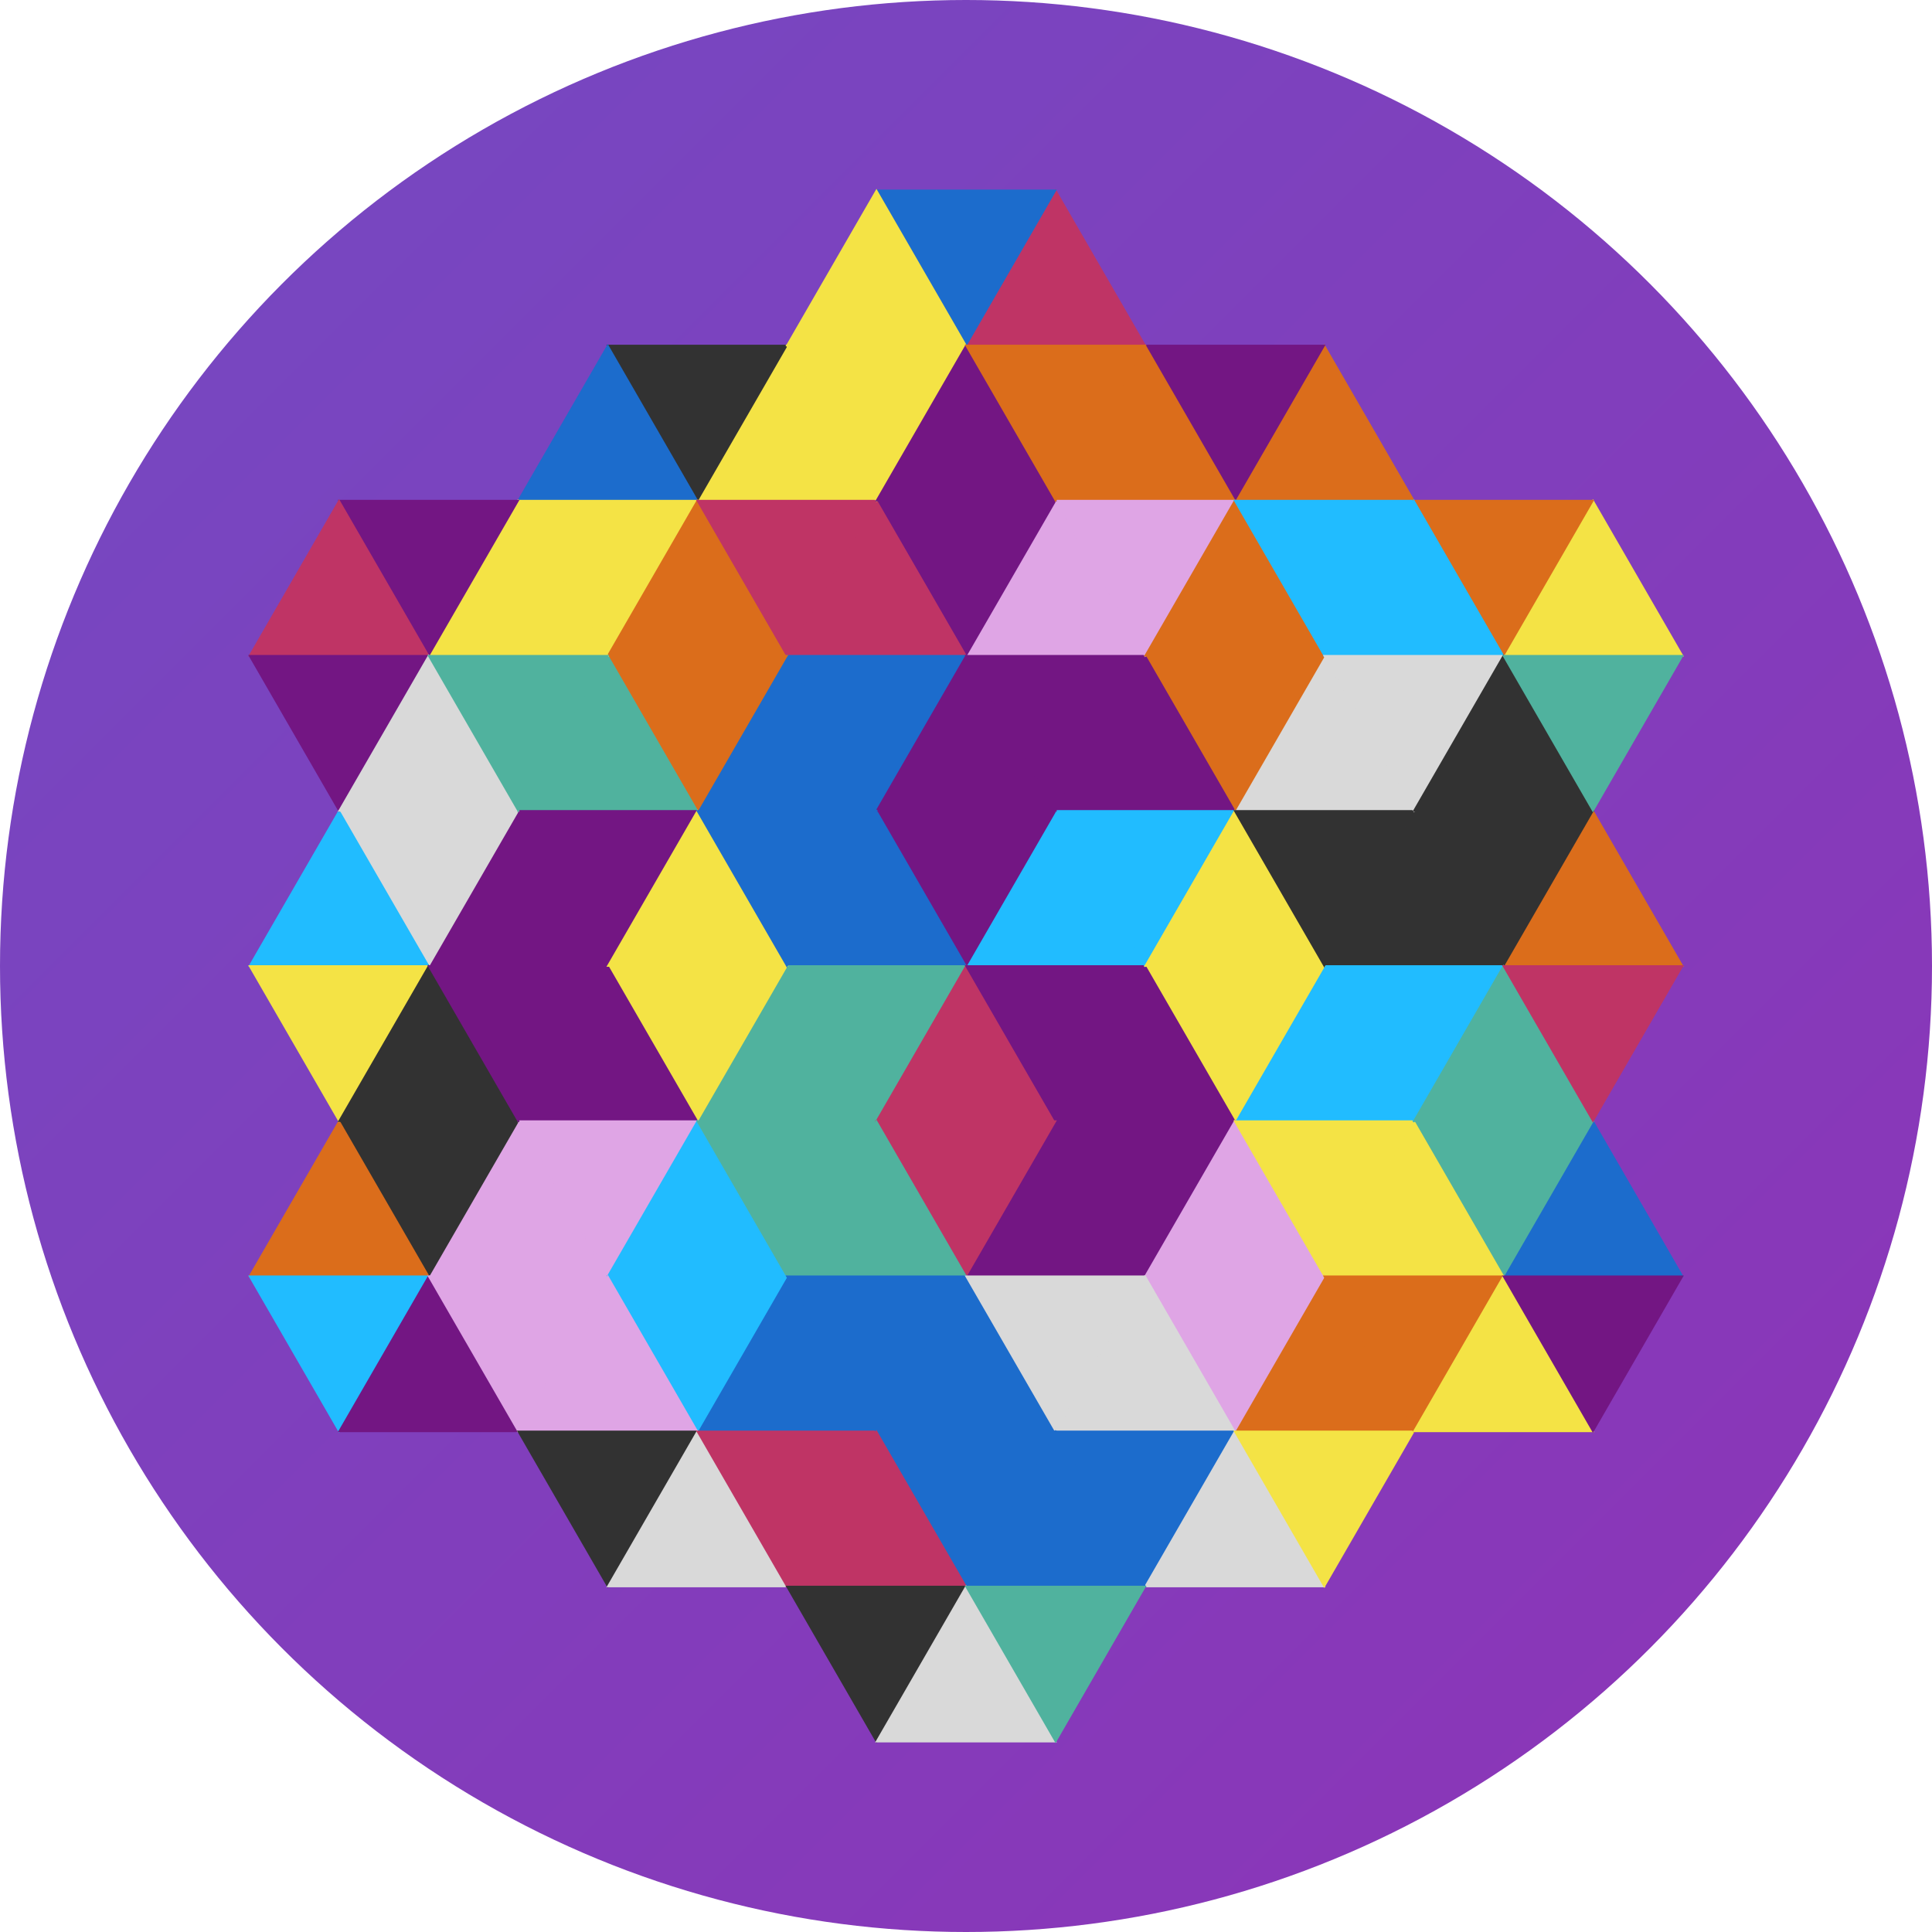 <svg viewBox="620.5 -8 151 151" preserveAspectRatio="xMidYMid meet" xmlns="http://www.w3.org/2000/svg">
  <style type="text/css">
    .wedge { stroke-width: 0.17; }
    .palette-colorblind .wedge.label-0 { fill: #323232; stroke: #323232; }
    .palette-colorblind .wedge.label-1 { fill: #bf3465; stroke: #bf3465; }
    .palette-colorblind .wedge.label-2 { fill: #50b29e; stroke: #50b29e; }
    .palette-colorblind .wedge.label-3 { fill: #d9d9d9; stroke: #d9d9d9; }
    .palette-colorblind .wedge.label-4 { fill: #731683; stroke: #731683; }
    .palette-colorblind .wedge.label-5 { fill: #1c6ccc; stroke: #1c6ccc; }
    .palette-colorblind .wedge.label-6 { fill: #21bcff; stroke: #21bcff; }
    .palette-colorblind .wedge.label-7 { fill: #dfa5e5; stroke: #dfa5e5; }
    .palette-colorblind .wedge.label-8 { fill: #db6d1b; stroke: #db6d1b; }
    .palette-colorblind .wedge.label-9 { fill: #f4e345; stroke: #f4e345; }
  </style>
  <defs>
  <clipPath id="circular-clip">
    <circle r="75.5" cy="67.5" cx="696" />
  </clipPath>
  <linearGradient id="bggradient" gradientTransform="rotate(30)">
    <stop offset="10%" stop-color="#03a9f4"></stop>
    <stop offset="100%" stop-color="#9c27b0"></stop>
  </linearGradient>
  </defs>
  <g class="background" clip-path="url(#circular-clip)">
  <rect fill="url(#bggradient)" x="-576" y="-324" width="1728" height="972"></rect>
  </g>
  <g class="game-content">
  <g transform="translate(576 0)" class="game-board">
    <g class="palette palette-colorblind ">
    <g class="puzzle winner ">
      <g class="puzzle-pieces" transform="scale(0.7)">
      <g class="hex-container" transform="translate(111.429 131.07)">
        <g class="hex">
        <path d="M 0 0 L 20 0 L 10 -17.321 Z" class="wedge label-7"></path>
        <path d="M 0 0 L 10 -17.321 L -10 -17.321 Z" class="wedge label-0"></path>
        <path d="M 0 0 L -10 -17.321 L -20 0 Z" class="wedge label-8"></path>
        <path d="M 0 0 L -20 0 L -10 17.321 Z" class="wedge label-6"></path>
        <path d="M 0 0 L -10 17.321 L 10 17.321 Z" class="wedge label-4"></path>
        <path d="M 0 0 L 10 17.321 L 20 0 Z" class="wedge label-7"></path>
        </g>
      </g>
      <g class="hex-container" transform="translate(141.429 113.749)">
        <g class="hex">
        <path d="M 0 0 L 20 0 L 10 -17.321 Z" class="wedge label-2"></path>
        <path d="M 0 0 L 10 -17.321 L -10 -17.321 Z" class="wedge label-9"></path>
        <path d="M 0 0 L -10 -17.321 L -20 0 Z" class="wedge label-4"></path>
        <path d="M 0 0 L -20 0 L -10 17.321 Z" class="wedge label-7"></path>
        <path d="M 0 0 L -10 17.321 L 10 17.321 Z" class="wedge label-6"></path>
        <path d="M 0 0 L 10 17.321 L 20 0 Z" class="wedge label-2"></path>
        </g>
      </g>
      <g class="hex-container" transform="translate(171.429 96.429)">
        <g class="hex">
        <path d="M 0 0 L 20 0 L 10 -17.321 Z" class="wedge label-6"></path>
        <path d="M 0 0 L 10 -17.321 L -10 -17.321 Z" class="wedge label-4"></path>
        <path d="M 0 0 L -10 -17.321 L -20 0 Z" class="wedge label-5"></path>
        <path d="M 0 0 L -20 0 L -10 17.321 Z" class="wedge label-2"></path>
        <path d="M 0 0 L -10 17.321 L 10 17.321 Z" class="wedge label-1"></path>
        <path d="M 0 0 L 10 17.321 L 20 0 Z" class="wedge label-4"></path>
        </g>
      </g>
      <g class="hex-container" transform="translate(201.429 113.749)">
        <g class="hex">
        <path d="M 0 0 L 20 0 L 10 -17.321 Z" class="wedge label-6"></path>
        <path d="M 0 0 L 10 -17.321 L -10 -17.321 Z" class="wedge label-9"></path>
        <path d="M 0 0 L -10 -17.321 L -20 0 Z" class="wedge label-4"></path>
        <path d="M 0 0 L -20 0 L -10 17.321 Z" class="wedge label-4"></path>
        <path d="M 0 0 L -10 17.321 L 10 17.321 Z" class="wedge label-7"></path>
        <path d="M 0 0 L 10 17.321 L 20 0 Z" class="wedge label-9"></path>
        </g>
      </g>
      <g class="hex-container" transform="translate(141.429 148.39)">
        <g class="hex">
        <path d="M 0 0 L 20 0 L 10 -17.321 Z" class="wedge label-5"></path>
        <path d="M 0 0 L 10 -17.321 L -10 -17.321 Z" class="wedge label-6"></path>
        <path d="M 0 0 L -10 -17.321 L -20 0 Z" class="wedge label-7"></path>
        <path d="M 0 0 L -20 0 L -10 17.321 Z" class="wedge label-0"></path>
        <path d="M 0 0 L -10 17.321 L 10 17.321 Z" class="wedge label-3"></path>
        <path d="M 0 0 L 10 17.321 L 20 0 Z" class="wedge label-1"></path>
        </g>
      </g>
      <g class="hex-container" transform="translate(171.429 131.07)">
        <g class="hex">
        <path d="M 0 0 L 20 0 L 10 -17.321 Z" class="wedge label-4"></path>
        <path d="M 0 0 L 10 -17.321 L -10 -17.321 Z" class="wedge label-1"></path>
        <path d="M 0 0 L -10 -17.321 L -20 0 Z" class="wedge label-2"></path>
        <path d="M 0 0 L -20 0 L -10 17.321 Z" class="wedge label-5"></path>
        <path d="M 0 0 L -10 17.321 L 10 17.321 Z" class="wedge label-5"></path>
        <path d="M 0 0 L 10 17.321 L 20 0 Z" class="wedge label-3"></path>
        </g>
      </g>
      <g class="hex-container" transform="translate(201.429 148.39)">
        <g class="hex">
        <path d="M 0 0 L 20 0 L 10 -17.321 Z" class="wedge label-8"></path>
        <path d="M 0 0 L 10 -17.321 L -10 -17.321 Z" class="wedge label-7"></path>
        <path d="M 0 0 L -10 -17.321 L -20 0 Z" class="wedge label-3"></path>
        <path d="M 0 0 L -20 0 L -10 17.321 Z" class="wedge label-5"></path>
        <path d="M 0 0 L -10 17.321 L 10 17.321 Z" class="wedge label-3"></path>
        <path d="M 0 0 L 10 17.321 L 20 0 Z" class="wedge label-9"></path>
        </g>
      </g>
      <g class="hex-container" transform="translate(171.429 165.711)">
        <g class="hex">
        <path d="M 0 0 L 20 0 L 10 -17.321 Z" class="wedge label-5"></path>
        <path d="M 0 0 L 10 -17.321 L -10 -17.321 Z" class="wedge label-5"></path>
        <path d="M 0 0 L -10 -17.321 L -20 0 Z" class="wedge label-1"></path>
        <path d="M 0 0 L -20 0 L -10 17.321 Z" class="wedge label-0"></path>
        <path d="M 0 0 L -10 17.321 L 10 17.321 Z" class="wedge label-3"></path>
        <path d="M 0 0 L 10 17.321 L 20 0 Z" class="wedge label-2"></path>
        </g>
      </g>
      <g class="hex-container" transform="translate(231.429 131.07)">
        <g class="hex">
        <path d="M 0 0 L 20 0 L 10 -17.321 Z" class="wedge label-5"></path>
        <path d="M 0 0 L 10 -17.321 L -10 -17.321 Z" class="wedge label-2"></path>
        <path d="M 0 0 L -10 -17.321 L -20 0 Z" class="wedge label-9"></path>
        <path d="M 0 0 L -20 0 L -10 17.321 Z" class="wedge label-8"></path>
        <path d="M 0 0 L -10 17.321 L 10 17.321 Z" class="wedge label-9"></path>
        <path d="M 0 0 L 10 17.321 L 20 0 Z" class="wedge label-4"></path>
        </g>
      </g>
      <g class="hex-container" transform="translate(231.429 96.429)">
        <g class="hex">
        <path d="M 0 0 L 20 0 L 10 -17.321 Z" class="wedge label-8"></path>
        <path d="M 0 0 L 10 -17.321 L -10 -17.321 Z" class="wedge label-0"></path>
        <path d="M 0 0 L -10 -17.321 L -20 0 Z" class="wedge label-0"></path>
        <path d="M 0 0 L -20 0 L -10 17.321 Z" class="wedge label-6"></path>
        <path d="M 0 0 L -10 17.321 L 10 17.321 Z" class="wedge label-2"></path>
        <path d="M 0 0 L 10 17.321 L 20 0 Z" class="wedge label-1"></path>
        </g>
      </g>
      <g class="hex-container" transform="translate(201.429 79.108)">
        <g class="hex">
        <path d="M 0 0 L 20 0 L 10 -17.321 Z" class="wedge label-3"></path>
        <path d="M 0 0 L 10 -17.321 L -10 -17.321 Z" class="wedge label-8"></path>
        <path d="M 0 0 L -10 -17.321 L -20 0 Z" class="wedge label-4"></path>
        <path d="M 0 0 L -20 0 L -10 17.321 Z" class="wedge label-6"></path>
        <path d="M 0 0 L -10 17.321 L 10 17.321 Z" class="wedge label-9"></path>
        <path d="M 0 0 L 10 17.321 L 20 0 Z" class="wedge label-0"></path>
        </g>
      </g>
      <g class="hex-container" transform="translate(171.429 61.788)">
        <g class="hex">
        <path d="M 0 0 L 20 0 L 10 -17.321 Z" class="wedge label-7"></path>
        <path d="M 0 0 L 10 -17.321 L -10 -17.321 Z" class="wedge label-4"></path>
        <path d="M 0 0 L -10 -17.321 L -20 0 Z" class="wedge label-1"></path>
        <path d="M 0 0 L -20 0 L -10 17.321 Z" class="wedge label-5"></path>
        <path d="M 0 0 L -10 17.321 L 10 17.321 Z" class="wedge label-4"></path>
        <path d="M 0 0 L 10 17.321 L 20 0 Z" class="wedge label-4"></path>
        </g>
      </g>
      <g class="hex-container" transform="translate(201.429 44.467)">
        <g class="hex">
        <path d="M 0 0 L 20 0 L 10 -17.321 Z" class="wedge label-8"></path>
        <path d="M 0 0 L 10 -17.321 L -10 -17.321 Z" class="wedge label-4"></path>
        <path d="M 0 0 L -10 -17.321 L -20 0 Z" class="wedge label-8"></path>
        <path d="M 0 0 L -20 0 L -10 17.321 Z" class="wedge label-7"></path>
        <path d="M 0 0 L -10 17.321 L 10 17.321 Z" class="wedge label-8"></path>
        <path d="M 0 0 L 10 17.321 L 20 0 Z" class="wedge label-6"></path>
        </g>
      </g>
      <g class="hex-container" transform="translate(231.429 61.788)">
        <g class="hex">
        <path d="M 0 0 L 20 0 L 10 -17.321 Z" class="wedge label-9"></path>
        <path d="M 0 0 L 10 -17.321 L -10 -17.321 Z" class="wedge label-8"></path>
        <path d="M 0 0 L -10 -17.321 L -20 0 Z" class="wedge label-6"></path>
        <path d="M 0 0 L -20 0 L -10 17.321 Z" class="wedge label-3"></path>
        <path d="M 0 0 L -10 17.321 L 10 17.321 Z" class="wedge label-0"></path>
        <path d="M 0 0 L 10 17.321 L 20 0 Z" class="wedge label-2"></path>
        </g>
      </g>
      <g class="hex-container" transform="translate(141.429 44.467)">
        <g class="hex">
        <path d="M 0 0 L 20 0 L 10 -17.321 Z" class="wedge label-9"></path>
        <path d="M 0 0 L 10 -17.321 L -10 -17.321 Z" class="wedge label-0"></path>
        <path d="M 0 0 L -10 -17.321 L -20 0 Z" class="wedge label-5"></path>
        <path d="M 0 0 L -20 0 L -10 17.321 Z" class="wedge label-9"></path>
        <path d="M 0 0 L -10 17.321 L 10 17.321 Z" class="wedge label-8"></path>
        <path d="M 0 0 L 10 17.321 L 20 0 Z" class="wedge label-1"></path>
        </g>
      </g>
      <g class="hex-container" transform="translate(111.429 96.429)">
        <g class="hex">
        <path d="M 0 0 L 20 0 L 10 -17.321 Z" class="wedge label-4"></path>
        <path d="M 0 0 L 10 -17.321 L -10 -17.321 Z" class="wedge label-3"></path>
        <path d="M 0 0 L -10 -17.321 L -20 0 Z" class="wedge label-6"></path>
        <path d="M 0 0 L -20 0 L -10 17.321 Z" class="wedge label-9"></path>
        <path d="M 0 0 L -10 17.321 L 10 17.321 Z" class="wedge label-0"></path>
        <path d="M 0 0 L 10 17.321 L 20 0 Z" class="wedge label-4"></path>
        </g>
      </g>
      <g class="hex-container" transform="translate(141.429 79.108)">
        <g class="hex">
        <path d="M 0 0 L 20 0 L 10 -17.321 Z" class="wedge label-5"></path>
        <path d="M 0 0 L 10 -17.321 L -10 -17.321 Z" class="wedge label-8"></path>
        <path d="M 0 0 L -10 -17.321 L -20 0 Z" class="wedge label-2"></path>
        <path d="M 0 0 L -20 0 L -10 17.321 Z" class="wedge label-4"></path>
        <path d="M 0 0 L -10 17.321 L 10 17.321 Z" class="wedge label-9"></path>
        <path d="M 0 0 L 10 17.321 L 20 0 Z" class="wedge label-5"></path>
        </g>
      </g>
      <g class="hex-container" transform="translate(111.429 61.788)">
        <g class="hex">
        <path d="M 0 0 L 20 0 L 10 -17.321 Z" class="wedge label-9"></path>
        <path d="M 0 0 L 10 -17.321 L -10 -17.321 Z" class="wedge label-4"></path>
        <path d="M 0 0 L -10 -17.321 L -20 0 Z" class="wedge label-1"></path>
        <path d="M 0 0 L -20 0 L -10 17.321 Z" class="wedge label-4"></path>
        <path d="M 0 0 L -10 17.321 L 10 17.321 Z" class="wedge label-3"></path>
        <path d="M 0 0 L 10 17.321 L 20 0 Z" class="wedge label-2"></path>
        </g>
      </g>
      <g class="hex-container" transform="translate(171.429 27.147)">
        <g class="hex">
        <path d="M 0 0 L 20 0 L 10 -17.321 Z" class="wedge label-1"></path>
        <path d="M 0 0 L 10 -17.321 L -10 -17.321 Z" class="wedge label-5"></path>
        <path d="M 0 0 L -10 -17.321 L -20 0 Z" class="wedge label-9"></path>
        <path d="M 0 0 L -20 0 L -10 17.321 Z" class="wedge label-9"></path>
        <path d="M 0 0 L -10 17.321 L 10 17.321 Z" class="wedge label-4"></path>
        <path d="M 0 0 L 10 17.321 L 20 0 Z" class="wedge label-8"></path>
        </g>
      </g>
      </g>
    </g>
    </g>
  </g>
  </g>
</svg>
